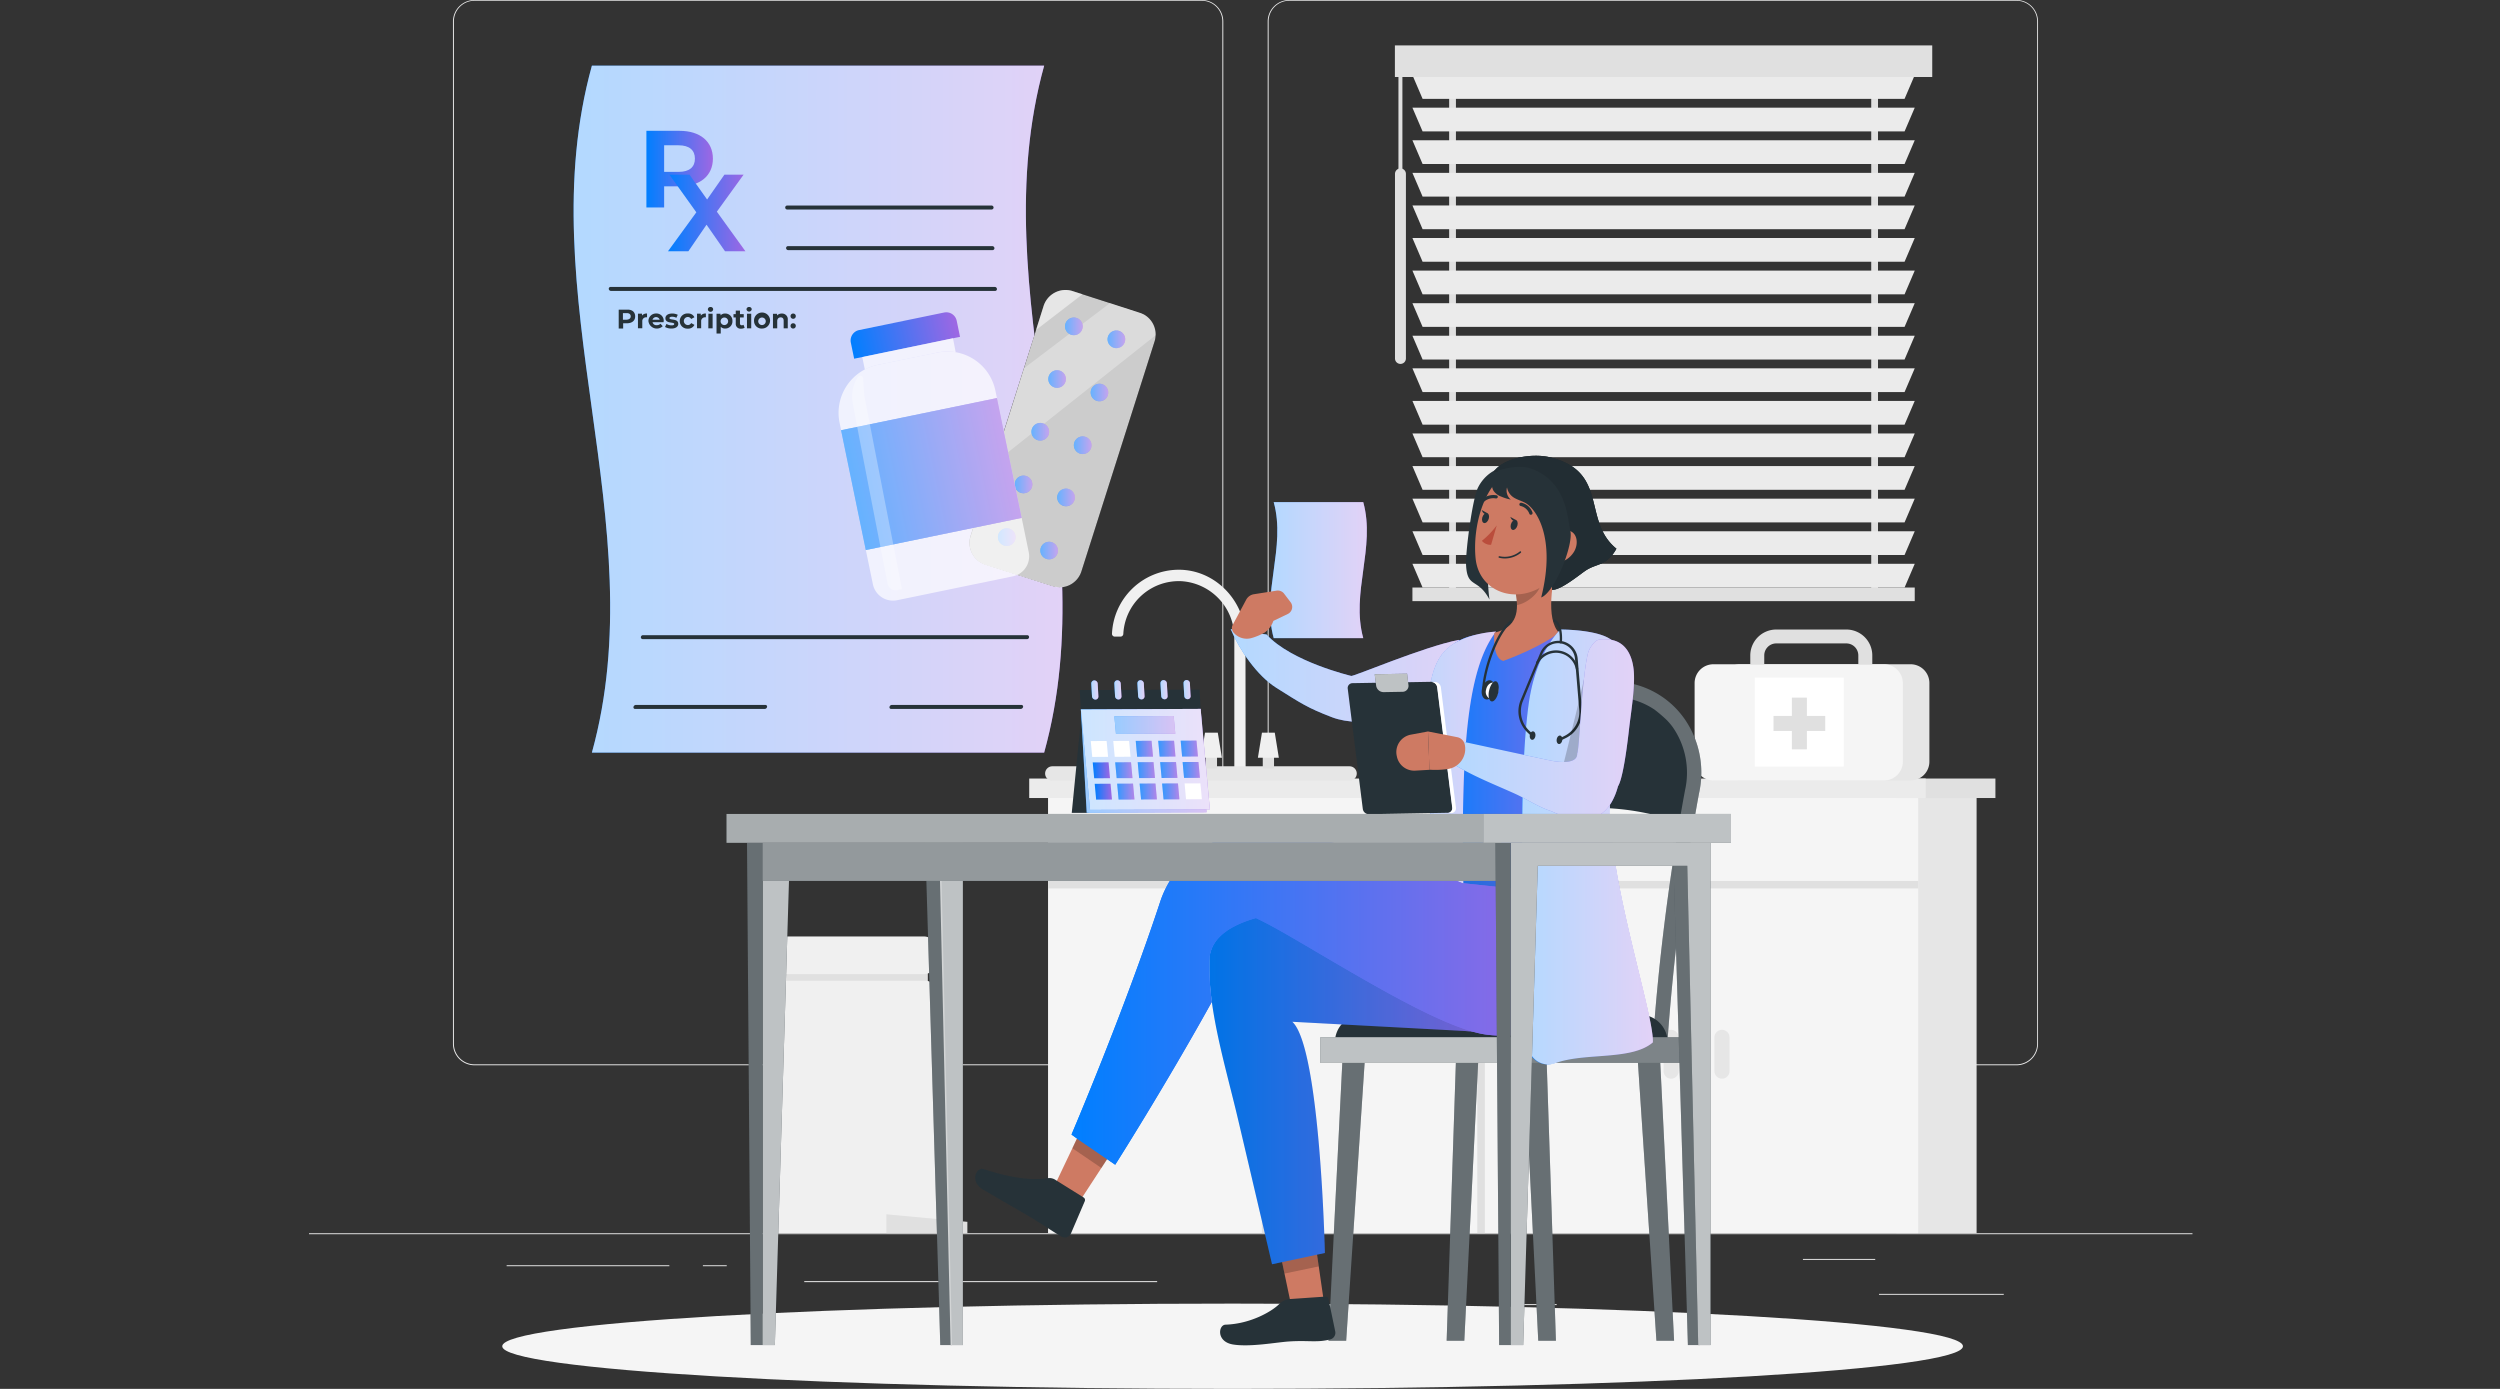 <svg width="1440" height="800" fill="none" xmlns="http://www.w3.org/2000/svg"><rect width="100%" height="100%" fill="#333333" stroke="none"/><g clip-path="url(#a)"><path d="M1154.16 745.277h-71.86v.543h71.86v-.543ZM896.652 751.18h-18.855v.542h18.855v-.542ZM1080.13 725.145h-41.64v.542h41.64v-.542ZM385.539 728.789h-93.711v.542h93.711v-.542ZM418.602 728.789h-13.735v.542h13.735v-.542ZM666.518 737.949h-203.26v.543h203.26v-.543ZM692.227 613.599H273.295a12.387 12.387 0 0 1-12.389-12.389V12.28A12.392 12.392 0 0 1 273.295 0h418.932a12.389 12.389 0 0 1 12.389 12.39v588.82a12.39 12.39 0 0 1-12.389 12.389ZM273.295.434a11.867 11.867 0 0 0-11.846 11.847V601.21a11.866 11.866 0 0 0 11.846 11.847h418.932a11.866 11.866 0 0 0 11.846-11.847V12.28A11.867 11.867 0 0 0 692.227.434H273.295ZM1161.55 613.599H742.577a12.412 12.412 0 0 1-12.389-12.389V12.28A12.41 12.41 0 0 1 742.577 0h418.973c3.26.011 6.38 1.307 8.7 3.606a12.398 12.398 0 0 1 3.65 8.675V601.21c0 3.278-1.3 6.423-3.62 8.745a12.372 12.372 0 0 1-8.73 3.644ZM742.577.434A11.869 11.869 0 0 0 730.73 12.28V601.21a11.87 11.87 0 0 0 11.847 11.847h418.973a11.866 11.866 0 0 0 8.37-3.477 11.89 11.89 0 0 0 3.48-8.37V12.28c-.01-3.14-1.26-6.15-3.48-8.37a11.867 11.867 0 0 0-8.37-3.476H742.577ZM1262.86 710.371H178v.543h1084.86v-.543Z" fill="#EBEBEB"/><path d="M717.482 445.556h-6.509v-77.894a32.55 32.55 0 0 0-30.376-32.893 32.005 32.005 0 0 0-33.566 30.377 1.608 1.608 0 0 1-1.584 1.54h-3.341a1.607 1.607 0 0 1-1.606-1.627 38.597 38.597 0 0 1 37.84-36.886c21.524-.368 39.055 17.987 39.055 39.533l.087 77.85Z" fill="#F0F0F0"/><path d="M1138.52 454.059h-46.26v256.223h46.26V454.059Z" fill="#E6E6E6"/><path d="M1104.89 454.059H603.68v256.223h501.21V454.059Z" fill="#F5F5F5"/><path d="M1104.89 507.414H603.68v4.34h123.132v198.53h4.339v-198.53H850.92v198.53h4.34v-198.53h119.79v198.53h4.34v-198.53h125.5v-4.34Z" fill="#E0E0E0"/><path d="M714.332 621.324a4.34 4.34 0 0 1-4.34-4.34v-19.527a4.34 4.34 0 1 1 8.679 0v19.527a4.34 4.34 0 0 1-4.339 4.34ZM743.629 621.324a4.34 4.34 0 0 1-4.34-4.34v-19.527a4.34 4.34 0 1 1 8.679 0v19.527a4.34 4.34 0 0 1-4.339 4.34ZM962.574 621.324a4.344 4.344 0 0 1-3.069-1.271 4.344 4.344 0 0 1-1.271-3.069v-19.527a4.34 4.34 0 0 1 8.679 0v19.527a4.34 4.34 0 0 1-4.339 4.34ZM991.863 621.324a4.344 4.344 0 0 1-3.069-1.271 4.344 4.344 0 0 1-1.271-3.069v-19.527a4.34 4.34 0 0 1 8.679 0v19.527a4.34 4.34 0 0 1-4.339 4.34Z" fill="#E6E6E6"/><path d="M1149.36 448.441h-57.49v11.218h57.49v-11.218Z" fill="#E0E0E0"/><path d="M1109.22 448.441H592.828v11.218h516.392v-11.218Z" fill="#EBEBEB"/><path d="M777.328 449.718h-171.17a4.164 4.164 0 1 1 0-8.331h171.17a4.168 4.168 0 0 1 4.166 4.166 4.166 4.166 0 0 1-4.166 4.165Z" fill="#E6E6E6"/><path d="M733.839 434.379h-6.487v8.245h6.487v-8.245Z" fill="#E0E0E0"/><path d="M736.611 436.44h-12.064l2.343-14.428h7.377l2.344 14.428Z" fill="#F0F0F0"/><path d="M701.011 434.379h-6.488v8.245h6.488v-8.245Z" fill="#E0E0E0"/><path d="M703.812 436.44h-12.085l2.365-14.428h7.355l2.365 14.428Z" fill="#F0F0F0"/><path d="M838.616 37.773h-3.905v304.565h3.905V37.773ZM1081.73 37.773h-3.9v304.565h3.9V37.773Z" fill="#E0E0E0"/><path d="M1097.03 56.935H819.413l-5.858-13.67h289.335l-5.86 13.67ZM1097.03 75.704H819.413l-5.858-13.669h289.335l-5.86 13.67ZM1097.03 94.474H819.413l-5.858-13.67h289.335l-5.86 13.67ZM1097.03 113.24H819.413l-5.858-13.67h289.335l-5.86 13.67ZM1097.03 132.009H819.413l-5.858-13.669h289.335l-5.86 13.669ZM1097.03 150.775H819.413l-5.858-13.67h289.335l-5.86 13.67ZM1097.03 169.544H819.413l-5.858-13.669h289.335l-5.86 13.669ZM1097.03 188.288H819.413l-5.858-13.647h289.335l-5.86 13.647ZM1097.03 207.082H819.413l-5.858-13.691h289.335l-5.86 13.691ZM1097.03 225.826H819.413l-5.858-13.67h289.335l-5.86 13.67ZM1097.03 244.595H819.413l-5.858-13.669h289.335l-5.86 13.669ZM1097.03 263.361H819.413l-5.858-13.67h289.335l-5.86 13.67ZM1097.03 282.13H819.413l-5.858-13.669h289.335l-5.86 13.669ZM1097.03 300.9H819.413l-5.858-13.67h289.335l-5.86 13.67ZM1097.03 319.665H819.413l-5.858-13.669h289.335l-5.86 13.669ZM1097.03 338.435H819.413l-5.858-13.669h289.335l-5.86 13.669Z" fill="#EBEBEB"/><path d="M1102.89 338.434H813.555v7.811h289.335v-7.811ZM1112.97 26.145H803.461V44.37h309.509V26.145ZM806.662 209.617a3.146 3.146 0 0 1-3.146-3.146V100.154a3.146 3.146 0 1 1 6.292 0v106.317a3.146 3.146 0 0 1-3.146 3.146Z" fill="#E0E0E0"/><path d="M807.786 40.727h-2.278v63.139h2.278v-63.14ZM442.751 570.855h91.671v-14.103h-91.671v14.103Z" fill="#E0E0E0"/><path d="M539.843 710.258h-99.808V571.981a7.098 7.098 0 0 1 7.095-7.095h85.705a7.095 7.095 0 0 1 7.095 7.095v138.277h-.087ZM447.869 561.094h84.142a7.833 7.833 0 0 0 7.833-7.833v-6.032a7.833 7.833 0 0 0-7.833-7.833h-84.142a7.833 7.833 0 0 0-7.833 7.833v6.032a7.833 7.833 0 0 0 7.833 7.833Z" fill="#F0F0F0"/><path d="M510.555 710.282h46.649v-6.509l-46.649-4.339v10.848ZM1063.49 362.605h-40.38a14.964 14.964 0 0 0-10.56 4.385 15.006 15.006 0 0 0-4.39 10.565v4.99h8.05v-5.012c0-.908.18-1.807.52-2.647.35-.839.86-1.603 1.5-2.246a6.91 6.91 0 0 1 4.88-2.028h40.38c1.83.006 3.59.737 4.88 2.035a6.892 6.892 0 0 1 2.02 4.886v4.991h8.05v-4.991c0-3.961-1.58-7.758-4.38-10.557a14.983 14.983 0 0 0-10.57-4.371Z" fill="#E0E0E0"/><path d="M1111.33 393.458v45.239a10.86 10.86 0 0 1-3.17 7.671 10.872 10.872 0 0 1-7.68 3.178h-98.24a10.849 10.849 0 0 1-10.849-10.849v-45.239c0-2.877 1.143-5.636 3.177-7.671a10.852 10.852 0 0 1 7.672-3.177h98.16c1.43-.012 2.85.26 4.18.8 1.32.541 2.53 1.338 3.55 2.346a10.94 10.94 0 0 1 2.37 3.531c.55 1.322.83 2.739.83 4.171Z" fill="#E6E6E6"/><path d="M1096.04 393.458v45.239a10.87 10.87 0 0 1-3.18 7.671 10.867 10.867 0 0 1-7.67 3.178h-98.248a10.848 10.848 0 0 1-10.848-10.849v-45.239c0-2.877 1.143-5.636 3.177-7.671a10.851 10.851 0 0 1 7.671-3.177h98.158c1.43-.012 2.85.26 4.18.8 1.33.541 2.53 1.338 3.55 2.346a10.94 10.94 0 0 1 2.37 3.531c.55 1.322.84 2.739.84 4.171Z" fill="#F5F5F5"/><path d="M1062.01 390.312h-51.23v51.228h51.23v-51.228Z" fill="#fff"/><path d="M1040.77 401.832h-8.65v29.79h8.65v-29.79Z" fill="#E0E0E0"/><path d="M1021.54 412.378v8.657h29.79v-8.657h-29.79Z" fill="#E0E0E0"/><path d="M709.978 800.002c232.34 0 420.692-10.997 420.692-24.562 0-13.565-188.352-24.561-420.692-24.561s-420.689 10.996-420.689 24.561 188.349 24.562 420.689 24.562Z" fill="#F5F5F5"/><path d="M930.401 395.134c1.432-.174 42.917 3.927 45.564 48.385l-7.095 30.81a143.763 143.763 0 0 0-103.691 1.389l-.499.217 2.885-35.193s10.632-39.489 62.836-45.608Z" fill="#263238"/><path d="m843.289 609.851 8.332.716a1432.826 1432.826 0 0 1 17.9-157.848 64.923 64.923 0 0 1 27.556-41.789 42.858 42.858 0 0 1 9.763-5.272 53.825 53.825 0 0 1 20.157-4.34c2.817.001 5.629.196 8.419.586a43.6 43.6 0 0 1 17.596 6.835 84.833 84.833 0 0 1 7.117 6.097 38.394 38.394 0 0 1 3.32 3.927 45.967 45.967 0 0 1 7.116 36.473 1307.892 1307.892 0 0 0-18.464 144.417l8.332.564c3.407-48.063 9.484-95.9 18.204-143.289a54.253 54.253 0 0 0-8.527-43.112 50.425 50.425 0 0 0-37.32-21.09c-32.546-2.17-66.415 24.279-71.427 58.214a1446.798 1446.798 0 0 0-18.074 158.911Z" fill="#263238"/><path opacity=".3" d="m843.289 609.851 8.332.716a1432.826 1432.826 0 0 1 17.9-157.848 64.923 64.923 0 0 1 27.556-41.789 42.858 42.858 0 0 1 9.763-5.272 53.825 53.825 0 0 1 20.157-4.34c2.817.001 5.629.196 8.419.586a43.6 43.6 0 0 1 17.596 6.835 84.833 84.833 0 0 1 7.117 6.097 38.394 38.394 0 0 1 3.32 3.927 45.967 45.967 0 0 1 7.116 36.473 1307.892 1307.892 0 0 0-18.464 144.417l8.332.564c3.407-48.063 9.484-95.9 18.204-143.289a54.253 54.253 0 0 0-8.527-43.112 50.425 50.425 0 0 0-37.32-21.09c-32.546-2.17-66.415 24.279-71.427 58.214a1446.798 1446.798 0 0 0-18.074 158.911Z" fill="#fff"/><path d="M960.586 604.816H768.912v-4.448a15.903 15.903 0 0 1 15.904-15.904H944.66a15.904 15.904 0 0 1 15.904 15.904v4.448h.022ZM954.099 772.256h10.176l-8.331-167.416h-12.975l11.13 167.416Z" fill="#263238"/><path opacity=".3" d="M954.099 772.256h10.176l-8.331-167.416h-12.975l11.13 167.416Z" fill="#fff"/><path d="M886.035 772.256h10.176l-5.555-167.416h-12.953l8.332 167.416Z" fill="#263238"/><path opacity=".3" d="M886.035 772.256h10.176l-5.555-167.416h-12.953l8.332 167.416Z" fill="#fff"/><path d="M833.266 772.256h10.176l8.331-167.416H838.82l-5.554 167.416Z" fill="#263238"/><path opacity=".3" d="M833.266 772.256h10.176l8.331-167.416H838.82l-5.554 167.416Z" fill="#fff"/><path d="M765.203 772.256h10.198L786.51 604.84h-12.975l-8.332 167.416Z" fill="#263238"/><path opacity=".3" d="M765.203 772.256h10.198L786.51 604.84h-12.975l-8.332 167.416Z" fill="#fff"/><path d="M760.556 612.238h113.889v-14.819H760.556v14.819Z" fill="#263238"/><path opacity=".7" d="M760.556 612.238h113.889v-14.819H760.556v14.819Z" fill="#fff"/><path d="M874.446 612.238h94.492v-14.819h-94.492v14.819Z" fill="#263238"/><path opacity=".4" d="M874.446 612.238h94.492v-14.819h-94.492v14.819Z" fill="#fff"/><path d="M840.201 368.573c-20.699 4.079-61.707 21.697-61.968 20.742 0 0-34.52-8.18-48.71-23.867 0 0-13.561-1.67-20.656-3.081 5.142 12.129 15.188 26.84 26.341 33.848 14.168 8.896 18.03 11.586 32.047 16.924 17.531 6.683 44.371-.412 61.75-7.529 6.401-2.625 13.018-5.967 16.729-11.782 3.71-5.815.217-21.372-5.533-25.255Z" fill="url(#b)"/><path opacity=".7" d="M840.201 368.573c-20.699 4.079-61.707 21.697-61.968 20.742 0 0-34.52-8.18-48.71-23.867 0 0-13.561-1.67-20.656-3.081 5.142 12.129 15.188 26.84 26.341 33.848 14.168 8.896 18.03 11.586 32.047 16.924 17.531 6.683 44.371-.412 61.75-7.529 6.401-2.625 13.018-5.967 16.729-11.782 3.71-5.815.217-21.372-5.533-25.255Z" fill="#fff"/><path d="M785.23 367.558h-51.575c-7.203-26.037 7.225-52.226 0-78.328h51.575c7.225 26.102-7.225 52.226 0 78.328Z" fill="url(#c)"/><path d="M785.23 367.558h-51.575c-7.203-26.037 7.225-52.226 0-78.328h51.575c7.225 26.102-7.225 52.226 0 78.328Z" fill="#fff" opacity=".7"/><path d="m741.721 353.667-8.267 3.971a13.58 13.58 0 0 1-4.99 6.705 35.183 35.183 0 0 1-7.334 3.102 9.94 9.94 0 0 1-10.415-2.885 3.953 3.953 0 0 1-.824-4.34l7.919-14.797a6.096 6.096 0 0 1 4.448-3.147l13.019-2.061a4.51 4.51 0 0 1 4.339 1.714l3.819 5.012a4.5 4.5 0 0 1 .733 3.769 4.49 4.49 0 0 1-2.447 2.957Z" fill="#CE7A63"/><path d="m915.319 491.038 12.215 44.566-67.088 14.385-40.508-21.459 11.325-38.339 84.056.847Z" fill="url(#d)"/><path opacity=".1" d="m915.319 491.038 12.215 44.566-67.088 14.385-40.508-21.459 11.325-38.339 84.056.847Z" fill="#000"/><path d="M824.736 394.199a168.778 168.778 0 0 0-.152 34.369c.629 15.361 3.971 31.504 8.158 56.413 8.397 4.925 50.946 2.885 78.111-.63-1.649-21.697 1.063-46.692 15.817-95.706 3.428-11.37-4.209-22.283-16.403-23.433a182.089 182.089 0 0 0-10.263-.738 281.664 281.664 0 0 0-37.319 0 408.52 408.52 0 0 0-12.281 1.345c-14.472 1.844-22.999 12.997-25.668 28.38Z" fill="url(#e)"/><path d="M831.266 490.194a369.858 369.858 0 0 0 82.558-.174 1.96 1.96 0 0 0 1.24-.871 1.976 1.976 0 0 0 .257-1.494v-.26c-.673-1.584-1.367-3.168-1.996-4.752a1.736 1.736 0 0 0-1.779-1.085 364.875 364.875 0 0 1-79.369 0 1.762 1.762 0 0 0-1.975 1.519.26.26 0 0 1 0 .13 390.6 390.6 0 0 0-.477 4.926 1.838 1.838 0 0 0 .383 1.371 1.853 1.853 0 0 0 1.244.69h-.086Z" fill="url(#f)"/><path d="M861.708 363.805c-20.287 26.036-21.698 90.391-16.599 216.799.456 11.022-10.111 10.219-20.46 8.093-15.405-3.189-21.524-2.04-21.524-2.04s24.583-64.549 20.591-122.437c-3.993-57.889-1.215-78.349 8.18-88.959s29.812-11.456 29.812-11.456Z" fill="url(#g)"/><path opacity=".7" d="M861.708 363.805c-20.287 26.036-21.698 90.391-16.599 216.799.434 11.022-9.59 9.829-20.482 8.093a126.197 126.197 0 0 0-21.502-2.04s24.583-64.549 20.591-122.437c-3.993-57.889-1.215-78.349 8.18-88.959s29.812-11.456 29.812-11.456Z" fill="#fff"/><path d="M897.425 322.426c-3.233 11.955-7.225 34.021.586 42.049 0 0-10.306 8.267-32.155 16.23-6.51-1.671-5.143-16.23-5.143-16.23 13.648-3.211 14.038-13.018 12.389-22.457l24.323-19.592Z" fill="#CE7A63"/><path opacity=".2" d="M887.507 330.414 873.078 342a37.53 37.53 0 0 1 .651 6.51c5.186-.738 12.628-6.336 13.583-11.717a18.65 18.65 0 0 0 .195-6.379Z" fill="#000"/><path d="M875.024 278.49a91.456 91.456 0 0 0-17.076 66.871c-6.856-13.018-13.018-5.923-13.517-20.591-.217-7.377 3.623-37.297 6.899-43.915 3.277-6.617 9.981-11.955 17.358-11.651a10.373 10.373 0 0 1 7.139 2.907c1.801 1.931.824 4.275-.803 6.379Z" fill="#263238"/><path d="M907.686 298.32c-3.624 19.398-4.774 27.686-15.904 36.886-16.664 13.93-39.533 6.509-41.789-13.17-1.975-17.814 4.339-46.541 24.322-52.942a25.277 25.277 0 0 1 33.371 29.14v.086Z" fill="#CE7A63"/><path d="M874.011 302.77c-.455 1.584-1.692 2.69-2.69 2.473-.998-.216-1.497-1.692-1.042-3.276.456-1.584 1.693-2.712 2.712-2.495 1.02.217 1.498 1.692 1.02 3.298ZM857.521 298.8c-.455 1.584-1.67 2.69-2.69 2.473-1.02-.217-1.497-1.714-1.02-3.276.477-1.562 1.671-2.712 2.69-2.473 1.02.238 1.498 1.735 1.02 3.276Z" fill="#263238"/><path d="m856.94 295.697-3.471-1.931s1.085 3.493 3.471 1.931Z" fill="#263238"/><path d="M862.141 302.594a49.043 49.043 0 0 1-8.571 8.917 6.502 6.502 0 0 0 5.294 2.3l3.277-11.217Z" fill="#BA4D3C"/><path d="M866.201 321.67a14.044 14.044 0 0 1-2.69-.391.443.443 0 0 1-.168-.065.455.455 0 0 1-.19-.297.438.438 0 0 1 .011-.18.518.518 0 0 1 .607-.347 13.81 13.81 0 0 0 11.608-2.712.48.48 0 0 1 .673 0 .498.498 0 0 1 0 .672 14.516 14.516 0 0 1-9.851 3.32ZM860.383 271.699c6.075-8.353 22.587-10.631 32.264-8.331 34.281 8.179 18.551 36.668 38.404 52.681-5.772 10.349-11.326 8.158-18.052 12.823-3.927 2.734-14.342 11.261-19.05 10.848.238-9.698 4.491-20.851 2.516-30.376a54.93 54.93 0 0 0-12.128-25.689c-6.314-6.944-14.841-12.433-23.954-11.956Z" fill="#263238"/><path opacity=".2" d="M860.383 271.699c6.075-8.353 22.587-10.631 32.264-8.331 34.281 8.179 18.551 36.668 38.404 52.681-5.772 10.349-11.326 8.158-18.052 12.823-3.927 2.734-14.342 11.261-19.05 10.848.238-9.698 4.491-20.851 2.516-30.376a54.93 54.93 0 0 0-12.128-25.689c-6.314-6.944-14.841-12.433-23.954-11.956Z" fill="#000"/><path d="M860.383 271.699c6.075-8.353 22.587-10.631 32.264-8.331 34.281 8.179 18.551 36.668 38.404 52.681-5.772 10.349-11.326 8.158-18.052 12.823-3.927 2.734-14.342 11.261-19.05 10.848.238-9.698 4.491-20.851 2.516-30.376a54.93 54.93 0 0 0-12.128-25.689c-6.314-6.944-14.841-12.433-23.954-11.956Z" fill="#263238"/><path opacity=".1" d="M860.383 271.699c6.075-8.353 22.587-10.631 32.264-8.331 34.281 8.179 18.551 36.668 38.404 52.681-5.772 10.349-11.326 8.158-18.052 12.823-3.927 2.734-14.342 11.261-19.05 10.848.238-9.698 4.491-20.851 2.516-30.376a54.93 54.93 0 0 0-12.128-25.689c-6.314-6.944-14.841-12.433-23.954-11.956Z" fill="#000"/><path d="M906.534 317.955a13.478 13.478 0 0 1-9.07 6.162c-4.621.651-5.967-4.73-3.819-9.677 1.997-4.339 6.618-10.154 10.849-8.505 4.231 1.649 4.708 7.789 2.04 12.02Z" fill="#CE7A63"/><path d="M881.413 296.434a.755.755 0 0 1-.499-.499 7.106 7.106 0 0 0-1.942-2.875 7.11 7.11 0 0 0-3.07-1.616.865.865 0 0 1-.738-.977.198.198 0 0 1 0-.108 1.018 1.018 0 0 1 1.172-.781 8.786 8.786 0 0 1 6.379 5.62.979.979 0 0 1-.586 1.236.973.973 0 0 1-.716 0ZM853.869 289.407a.904.904 0 0 1-.631-.284.894.894 0 0 1-.124-1.043.9.9 0 0 1 .278-.301 10.158 10.158 0 0 1 8.679-2.473.934.934 0 0 1 .65 1.107 1.061 1.061 0 0 1-1.236.672 8.098 8.098 0 0 0-6.813 2.018 1.035 1.035 0 0 1-.803.304ZM873.425 299.669l-3.472-1.931s1.085 3.407 3.472 1.931Z" fill="#263238"/><path d="M863.34 270.871a18.28 18.28 0 0 0-3.471 5.468 7.35 7.35 0 0 0 .347 6.27 9.181 9.181 0 0 0 4.469 3.429 26.08 26.08 0 0 0 5.533 1.714 6.73 6.73 0 0 1-2.169-7.009 8.674 8.674 0 0 0 4.079 5.967c1.952 1.15 4.144 1.779 6.162 2.799 6.357 3.19 18.204 19.897 9.438 54.634 7.746-2.864 18.616-30.138 16.815-38.209-1.8-8.071-2.169-28.814-22.803-36.061-5.577-1.931-12.737-.607-18.4.998Z" fill="#263238"/><path d="m763.119 753.726-18.638 1.8-11.043-52.507 21.979-2.539 7.702 53.246Z" fill="#CE7A63"/><path d="M736.78 751.185a9.92 9.92 0 0 1 6.509-2.951l19.983-1.388a1.756 1.756 0 0 1 1.953 1.454l3.862 18.551a3.945 3.945 0 0 1-2.994 4.686h-.087c-7.551 1.953-12.302.369-23.867 1.172-7.117.499-22.24 3.32-31.938 1.714-9.699-1.606-8.462-11.217-4.34-11.413 14.885-.477 27.078-7.941 30.919-11.825Z" fill="#263238"/><path d="m733.438 703.039 6.422 30.528 19.766-4.123-4.187-28.944-22.001 2.539Z" fill="#000" opacity=".2"/><path d="M850.251 594.163h-2.279a31.945 31.945 0 0 1-3.797-.282l-99.807-5.338c16.121 14.776 18.768 133.178 18.768 133.178l-4.773 1.02-21.698 4.622-3.97.846s-9.048-38.773-19.528-83.253c-5.294-22.521-12.15-45.803-15.188-68.151a154.006 154.006 0 0 1-1.432-17.922v-5.489a4.824 4.824 0 0 1 0-.564c0-.781 0-1.519.174-2.17a19.53 19.53 0 0 1 4.339-9.807l.738-.846c.243-.284.504-.552.781-.803a22.448 22.448 0 0 1 1.649-1.541c.608-.499 1.215-.998 1.866-1.475l1.671-1.15a33.435 33.435 0 0 1 2.169-1.258c.365-.217.742-.413 1.129-.586a40.968 40.968 0 0 1 3.536-1.693l1.063-.455 1.454-.543c.434-.195.868-.347 1.302-.499 1.324-.477 2.691-.933 4.101-1.302l.716-.217h.195c37.862-10.718 102.259-2.451 102.259-2.451s17.011-12.585 35.085-14.972l2.56.283 8.05.889c.115-.01.232-.01.347 0 26.623 46.367 10.111 81.582-21.48 81.929Z" fill="url(#h)"/><path d="M850.251 594.163h-2.279a31.945 31.945 0 0 1-3.797-.282l-99.807-5.338c16.121 14.776 18.768 133.178 18.768 133.178l-4.773 1.02-21.698 4.622-3.97.846s-9.048-38.773-19.528-83.253c-5.294-22.521-12.15-45.803-15.188-68.151a154.006 154.006 0 0 1-1.432-17.922v-5.489a4.824 4.824 0 0 1 0-.564c0-.781 0-1.519.174-2.17a19.53 19.53 0 0 1 4.339-9.807l.738-.846c.243-.284.504-.552.781-.803a22.448 22.448 0 0 1 1.649-1.541c.608-.499 1.215-.998 1.866-1.475l1.671-1.15a33.435 33.435 0 0 1 2.169-1.258c.365-.217.742-.413 1.129-.586a40.968 40.968 0 0 1 3.536-1.693l1.063-.455 1.454-.543c.434-.195.868-.347 1.302-.499 1.324-.477 2.691-.933 4.101-1.302l.716-.217h.195c37.862-10.718 102.259-2.451 102.259-2.451s17.011-12.585 35.085-14.972l2.56.283 8.05.889c.115-.01.232-.01.347 0 26.623 46.367 10.111 81.582-21.48 81.929Z" fill="#000" opacity=".1"/><path d="m639.726 664.573-5.338 8.18-11.89 18.226-19.896 2.083 15.079-31.678 10.241-21.568 11.804 24.757Z" fill="#CE7A63"/><path d="m607.614 679.412 16.468 10.284a1.74 1.74 0 0 1 .759 2.17l-8.071 18.833a3.848 3.848 0 0 1-2.231 1.917 3.836 3.836 0 0 1-2.933-.225h-.109c-7.68-4.665-11.13-7.29-20.872-13.018l-24.236-14.06c-8.289-4.86-3.819-13.235.108-11.955 17.358 5.771 29.14 6.509 36.886 5.294a6.225 6.225 0 0 1 4.231.76Z" fill="#263238"/><path d="m639.732 664.569-5.316 8.18h-.022l-16.706-11.369 10.241-21.568 11.803 24.757Z" fill="#000" opacity=".2"/><path d="M856.682 595.987a46.456 46.456 0 0 1-6.509-1.258 37.047 37.047 0 0 1-2.278-.629c-18.313-5.273-44.675-19.702-69.215-33.913-22.608-13.019-43.589-26.037-55.219-31.331h-.195l-.717.217c-1.41.39-2.777.846-4.1 1.323-.444.131-.879.29-1.302.478l-1.454.542-1.063.456c-1.237.52-2.408 1.106-3.537 1.692-.39.174-.759.391-1.128.586-.738.412-1.432.824-2.17 1.258l-1.67 1.172a42.02 42.02 0 0 0-1.866 1.454c-.576.485-1.126.999-1.649 1.54a13.56 13.56 0 0 0-.781.803l-.738.846a19.523 19.523 0 0 0-4.34 9.807c0 .738-.151 1.498-.173 2.17v5.49c.106 6.031.563 12.051 1.367 18.03v.456c-27.252 49.144-55.589 93.71-55.589 93.71l-4.816-3.319-17.358-11.891-2.994-2.169s30.246-70.864 51.053-134.003a57.608 57.608 0 0 1 55.198-39.662c51.358.455 118.793 28.835 118.793 28.835l18.507 1.975 2.561.282 8.049.889c.116-.01.232-.01.348 0 4.339.478 9.199.825 13.908 1.172a25.166 25.166 0 0 1 22.478 18.508c13.799 50.294-19.029 68.455-51.401 64.484Z" fill="url(#i)"/><path d="M856.682 595.987a46.456 46.456 0 0 1-6.509-1.258 37.047 37.047 0 0 1-2.278-.629c-18.313-5.273-44.675-19.702-69.215-33.913-22.608-13.019-43.589-26.037-55.219-31.331h-.195l-.717.217c-1.41.39-2.777.846-4.1 1.323-.444.131-.879.29-1.302.478l-1.454.542-1.063.456c-1.237.52-2.408 1.106-3.537 1.692-.39.174-.759.391-1.128.586-.738.412-1.432.824-2.17 1.258l-1.67 1.172a42.02 42.02 0 0 0-1.866 1.454c-.576.485-1.126.999-1.649 1.54a13.56 13.56 0 0 0-.781.803l-.738.846a19.523 19.523 0 0 0-4.34 9.807c0 .738-.151 1.498-.173 2.17v5.49c.106 6.031.563 12.051 1.367 18.03v.456c-27.252 49.144-55.589 93.71-55.589 93.71l-4.816-3.319-17.358-11.891-2.994-2.169s30.246-70.864 51.053-134.003a57.608 57.608 0 0 1 55.198-39.662c51.358.455 118.793 28.835 118.793 28.835l18.507 1.975 2.561.282 8.049.889c.116-.01.232-.01.348 0 4.339.478 9.199.825 13.908 1.172a25.166 25.166 0 0 1 22.478 18.508c13.799 50.294-19.029 68.455-51.401 64.484Z" fill="url(#j)"/><path d="M898.857 362.61s-14.125 12.541-18.335 42.808c-6.726 48.798-3.211 142.877-.694 196.621a11.652 11.652 0 0 0 15.752 10.328c16.772-6.249 44.176-1.345 56.413-11.955.89-16.186-27.273-98.896-24.539-141.705 2.734-42.809 8.071-80.107 2.538-88.178-5.533-8.071-31.135-7.919-31.135-7.919Z" fill="url(#k)"/><path opacity=".7" d="M898.854 362.61s-14.125 12.541-18.334 42.808c-6.726 48.798-2.842 142.877-.304 196.621a11.641 11.641 0 0 0 5.234 9.172 11.637 11.637 0 0 0 10.497 1.156c16.772-6.249 43.807-1.345 56.109-11.955.89-16.186-27.273-98.896-24.54-141.705 2.734-42.809 8.072-80.107 2.539-88.178-5.533-8.071-31.201-7.919-31.201-7.919Z" fill="#fff"/><path d="M898.225 426.833a.72.72 0 0 1-.635-.482.723.723 0 0 1-.037-.277.71.71 0 0 1 .39-.608l3.016-1.475a15.388 15.388 0 0 0 8.679-15.188l-2.452-29.357a9.766 9.766 0 0 0-14.54-7.688 9.766 9.766 0 0 0-4.228 4.802l-11.195 27.209a15.426 15.426 0 0 0 3.623 17.119l2.452 2.322a.738.738 0 0 1 0 1.019.706.706 0 0 1-.786.158.702.702 0 0 1-.234-.158l-2.452-2.321a16.84 16.84 0 0 1-3.905-18.725l11.282-27.143a11.223 11.223 0 0 1 12.087-6.802 11.217 11.217 0 0 1 9.459 10.143l2.43 29.313a16.814 16.814 0 0 1-9.569 16.577l-3.016 1.454a.54.54 0 0 1-.369.108Z" fill="#263238"/><path d="M908.336 385.867a.737.737 0 0 1-.694-.651 11.608 11.608 0 0 0-21.437-3.341.743.743 0 0 1-.663.6.734.734 0 0 1-.755-.481.73.73 0 0 1-.042-.314.724.724 0 0 1 .093-.304 13.019 13.019 0 0 1 24.193 3.754.718.718 0 0 1-.63.781l-.065-.044ZM898.983 370.594a.702.702 0 0 1-.651-.76c.304-3.536 0-10.002-3.32-11.76a.714.714 0 0 1-.367-.709.72.72 0 0 1 1.061-.549c4.774 2.604 4.08 12.064 3.971 13.149a.693.693 0 0 1-.694.629ZM884.384 423.946c-.217 1.367-1.107 2.344-1.996 2.17-.89-.174-1.432-1.324-1.215-2.669.217-1.345 1.085-2.343 1.974-2.17.89.174 1.432 1.346 1.237 2.669ZM899.854 426.378c-.195 1.324-1.084 2.3-1.974 2.17-.89-.13-1.432-1.345-1.215-2.691.217-1.345 1.085-2.3 1.974-2.169.89.13 1.432 1.323 1.215 2.69ZM860.739 398.237c-.738 3.016-2.951 5.077-4.86 4.6-1.91-.478-2.995-3.255-2.17-6.358.824-3.102 2.951-5.077 4.86-4.578 1.909.499 2.907 3.32 2.17 6.336Z" fill="#263238"/><path d="M854.568 397.196h-.152a.73.73 0 0 1-.494-.24.71.71 0 0 1-.178-.52c.759-12.15 7.984-32.264 15.904-38.838a.704.704 0 0 1 .788-.165.703.703 0 0 1 .231.165.706.706 0 0 1 .158.786.702.702 0 0 1-.158.234.526.526 0 0 1-.173.13c-7.638 6.509-14.667 25.841-15.383 37.797a.693.693 0 0 1-.543.651Z" fill="#263238"/><path d="M862.881 398.541c-.499 2.582-2.408 4.34-4.34 4.058a4.338 4.338 0 0 1-2.56-5.316c.478-2.604 2.409-4.34 4.34-4.058a4.338 4.338 0 0 1 2.56 5.316Z" fill="#fff"/><path d="M863.031 398.778c-.673 3.19-2.431 5.533-3.884 5.229-1.454-.303-2.17-3.167-1.389-6.379.781-3.211 2.43-5.532 3.884-5.207 1.454.326 1.996 3.146 1.389 6.357ZM833.748 468.164l-45.261.825a3.541 3.541 0 0 1-3.515-3.06l-8.679-69.257a2.776 2.776 0 0 1 .654-2.214 2.8 2.8 0 0 1 .947-.706 2.79 2.79 0 0 1 1.155-.248l45.325-.781a3.534 3.534 0 0 1 3.515 3.059l8.679 69.258c.05.396.014.799-.105 1.18a2.785 2.785 0 0 1-1.552 1.719 2.783 2.783 0 0 1-1.163.225Z" fill="#263238"/><path d="m807.833 398.475-10.849.196a4.341 4.341 0 0 1-4.339-3.819l-.825-6.466 18.66-.347.781 6.379a3.448 3.448 0 0 1-3.428 4.057Z" fill="#263238"/><path opacity=".7" d="m807.833 398.475-10.849.196a4.341 4.341 0 0 1-4.339-3.819l-.825-6.466 18.66-.347.781 6.379a3.448 3.448 0 0 1-3.428 4.057Z" fill="#fff"/><path d="M826.451 392.832h-2.17a3.58 3.58 0 0 1 3.515 3.059l8.679 69.28a2.776 2.776 0 0 1-2.755 3.168h2.169a2.762 2.762 0 0 0 2.096-.956 2.76 2.76 0 0 0 .638-2.212l-8.679-69.28a3.58 3.58 0 0 0-3.493-3.059Z" fill="#fff"/><path opacity=".2" d="M914.432 380.707c.673 1.475-13.994 59.928-13.994 59.928l11.174 4.925 2.82-64.853Z" fill="#000"/><path d="M938.496 418.459c-2.539 22.934-4.882 31.895-6.51 34.39-8.418 31.093-35.193 15.449-39.055 14.169-6.682-2.17-13.582-6.726-19.961-9.677-12.411-5.62-24.128-10.068-35.736-17.206l5.945-12.823s44.545 9.677 50.382 10.848c2.538.565 15.188 2.647 14.906-4.144 1.301-2.3 2.451-41.593 6.097-57.281a13.305 13.305 0 0 1 2.278-4.86l.369-.477c2.43-3.298 4.035-3.276 8.483-3.103 9.699.391 14.277 7.876 15.297 17.532.954 9.069-1.411 23.693-2.495 32.632Z" fill="url(#l)"/><path d="M938.496 418.459c-2.539 22.934-4.882 31.895-6.51 34.39-8.418 31.093-35.193 15.449-39.055 14.169-6.682-2.17-13.582-6.726-19.961-9.677-12.411-5.62-24.128-10.068-35.736-17.206l5.945-12.823s44.545 9.677 50.382 10.848c2.538.565 15.188 2.647 14.906-4.144 1.301-2.3 2.451-41.593 6.097-57.281a13.305 13.305 0 0 1 2.278-4.86l.369-.477c2.43-3.298 4.035-3.276 8.483-3.103 9.699.391 14.277 7.876 15.297 17.532.954 9.069-1.411 23.693-2.495 32.632Z" fill="#fff" opacity=".7"/><path d="M843.7 428.828a11.693 11.693 0 0 1-9.634 14.103 49.91 49.91 0 0 1-10.718.412l-.825-22.023 16.859 3.298a5.492 5.492 0 0 1 4.318 4.21Z" fill="#CE7A63"/><path d="m822.526 421.32.89 22.088-8.18.477a10.194 10.194 0 0 1-10.566-7.832l-.109-.521a10.2 10.2 0 0 1 8.071-12.367l9.894-1.845Z" fill="#CE7A63"/><path d="m623.2 408.602-5.88 59.624h9.612l-3.732-59.624Z" fill="#263238"/><path d="m694.96 467.879-69.019.282-3.363-59.537 68.997-.304 3.385 59.559Z" fill="url(#m)"/><path opacity=".6" d="m694.96 467.879-69.019.282-3.363-59.537 68.997-.304 3.385 59.559Z" fill="#fff"/><path d="m691.57 408.322-68.997.304-.651-11.153 69.019-.282.629 11.131Z" fill="#263238"/><path d="M632.25 393.741a1.952 1.952 0 0 0-1.931-1.823 1.704 1.704 0 0 0-1.275.539 1.724 1.724 0 0 0-.461 1.305c0 .651.369 6.705.412 7.356a1.977 1.977 0 0 0 1.931 1.844 1.727 1.727 0 0 0 1.268-.546 1.738 1.738 0 0 0 .468-1.298c-.022-.521-.369-6.857-.412-7.377Z" fill="url(#n)"/><path d="M645.531 393.696a1.95 1.95 0 0 0-1.931-1.844 1.738 1.738 0 0 0-1.643 1.161 1.74 1.74 0 0 0-.093.705c0 .65.369 6.704.413 7.355a1.974 1.974 0 0 0 1.952 1.822 1.726 1.726 0 0 0 1.268-.546 1.737 1.737 0 0 0 .468-1.298c-.043-.521-.39-6.834-.434-7.355Z" fill="url(#o)"/><path d="M658.834 393.631a1.974 1.974 0 0 0-1.953-1.822 1.707 1.707 0 0 0-1.274.539 1.709 1.709 0 0 0-.461 1.305c0 .651.39 6.705.412 7.355a1.975 1.975 0 0 0 1.953 1.845 1.77 1.77 0 0 0 1.268-.561 1.754 1.754 0 0 0 .467-1.305 862.95 862.95 0 0 1-.412-7.356Z" fill="url(#p)"/><path d="M672.113 393.59a1.976 1.976 0 0 0-1.953-1.844 1.766 1.766 0 0 0-1.26.553 1.745 1.745 0 0 0-.476 1.291c0 .651.391 6.727.434 7.377a1.952 1.952 0 0 0 1.931 1.823 1.704 1.704 0 0 0 1.275-.539 1.715 1.715 0 0 0 .461-1.305c-.022-.521-.391-6.835-.412-7.356Z" fill="url(#q)"/><path d="M685.391 393.522a1.951 1.951 0 0 0-1.931-1.823 1.727 1.727 0 0 0-1.275.54 1.702 1.702 0 0 0-.461 1.305c0 .651.369 6.704.412 7.355a1.91 1.91 0 0 0 1.931 1.823 1.718 1.718 0 0 0 1.736-1.845c-.087-.52-.391-6.834-.412-7.355Z" fill="url(#r)"/><g opacity=".7" fill="#fff"><path d="M632.258 393.741a1.952 1.952 0 0 0-1.931-1.823 1.709 1.709 0 0 0-1.643 1.143c-.08.225-.111.464-.093.701 0 .651.369 6.705.412 7.356a1.977 1.977 0 0 0 1.931 1.844 1.727 1.727 0 0 0 1.268-.546 1.732 1.732 0 0 0 .468-1.298c-.022-.521-.369-6.857-.412-7.377ZM645.531 393.696a1.95 1.95 0 0 0-1.931-1.844 1.738 1.738 0 0 0-1.643 1.161 1.74 1.74 0 0 0-.093.705c0 .65.369 6.704.413 7.355a1.974 1.974 0 0 0 1.952 1.822 1.726 1.726 0 0 0 1.268-.546 1.737 1.737 0 0 0 .468-1.298c-.043-.521-.39-6.834-.434-7.355ZM658.842 393.631a1.974 1.974 0 0 0-1.953-1.822 1.704 1.704 0 0 0-1.275.539 1.721 1.721 0 0 0-.461 1.305c0 .651.391 6.705.413 7.355a1.97 1.97 0 0 0 1.952 1.845 1.77 1.77 0 0 0 1.269-.561 1.76 1.76 0 0 0 .467-1.305 862.95 862.95 0 0 1-.412-7.356ZM672.12 393.586a1.97 1.97 0 0 0-1.952-1.844 1.766 1.766 0 0 0-1.261.553 1.758 1.758 0 0 0-.475 1.291c0 .651.39 6.727.434 7.378a1.955 1.955 0 0 0 1.931 1.822 1.704 1.704 0 0 0 1.275-.539 1.73 1.73 0 0 0 .461-1.305c-.022-.521-.391-6.835-.413-7.356ZM685.391 393.522a1.951 1.951 0 0 0-1.931-1.823 1.727 1.727 0 0 0-1.275.54 1.702 1.702 0 0 0-.461 1.305c0 .651.369 6.704.412 7.355a1.91 1.91 0 0 0 1.931 1.823 1.718 1.718 0 0 0 1.736-1.845c-.087-.52-.391-6.834-.412-7.355Z"/></g><path d="m696.891 466.209-69.019.282-5.294-57.867 68.997-.304 5.316 57.889Z" fill="url(#s)"/><path opacity=".8" d="m696.891 466.209-69.019.282-5.294-57.867 68.997-.304 5.316 57.889Z" fill="#fff"/><path d="m676.973 422.62-34.173.13-.933-10.176 34.173-.152.933 10.198Z" fill="url(#t)"/><path opacity=".6" d="m676.973 422.62-34.173.13-.933-10.176 34.173-.152.933 10.198Z" fill="#fff"/><path d="m638.262 435.943-9.135.044-.846-9.135 9.135-.043.846 9.134ZM651.193 435.878l-9.112.044-.847-9.113 9.135-.043.824 9.112Z" fill="#fff"/><path d="m639.365 448.244-9.113.043-.846-9.134 9.135-.044.824 9.135Z" fill="url(#u)"/><path d="m640.498 460.546-9.113.044-.846-9.135 9.135-.021.824 9.112Z" fill="url(#v)"/><path d="m652.318 448.201-9.112.022-.847-9.113 9.113-.044.846 9.135Z" fill="url(#w)"/><path opacity=".2" d="m652.318 448.201-9.112.022-.847-9.113 9.113-.044.846 9.135Z" fill="#fff"/><path d="m665.279 448.135-9.134.043-.825-9.135 9.113-.043.846 9.135Z" fill="url(#x)"/><path opacity=".2" d="m665.279 448.135-9.134.043-.825-9.135 9.113-.043.846 9.135Z" fill="#fff"/><path d="m678.209 448.092-9.113.021-.846-9.113 9.135-.043.824 9.135Z" fill="url(#y)"/><path opacity=".2" d="m678.209 448.092-9.113.021-.846-9.113 9.135-.043.824 9.135Z" fill="#fff"/><path d="m691.154 448.027-9.134.043-.825-9.134 9.113-.022.846 9.113Z" fill="url(#z)"/><path opacity=".2" d="m691.154 448.027-9.134.043-.825-9.134 9.113-.022.846 9.113Z" fill="#fff"/><path d="m653.451 460.502-9.134.043-.825-9.134 9.135-.044.824 9.135Z" fill="url(#A)"/><path opacity=".2" d="m653.451 460.502-9.134.043-.825-9.134 9.135-.044.824 9.135Z" fill="#fff"/><path d="m666.381 460.437-9.113.043-.846-9.134 9.134-.022.825 9.113Z" fill="url(#B)"/><path opacity=".2" d="m666.381 460.437-9.113.043-.846-9.134 9.134-.022.825 9.113Z" fill="#fff"/><path d="m679.334 460.396-9.113.044-.846-9.135 9.135-.043.824 9.134Z" fill="url(#C)"/><path opacity=".2" d="m679.334 460.396-9.113.044-.846-9.135 9.135-.043.824 9.134Z" fill="#fff"/><path d="m664.147 435.83-9.135.043-.824-9.134 9.112-.044.847 9.135Z" fill="url(#D)"/><path opacity=".2" d="m664.147 435.83-9.135.043-.824-9.134 9.112-.044.847 9.135Z" fill="#fff"/><path d="m677.084 435.765-9.113.044-.846-9.113 9.135-.044.824 9.113Z" fill="url(#E)"/><path opacity=".2" d="m677.084 435.765-9.113.044-.846-9.113 9.135-.044.824 9.113Z" fill="#fff"/><path d="m690.029 435.724-9.134.044-.825-9.135 9.113-.043.846 9.134Z" fill="url(#F)"/><path opacity=".2" d="m690.029 435.724-9.134.044-.825-9.135 9.113-.043.846 9.134Z" fill="#fff"/><path d="m692.287 460.328-9.134.043-.825-9.113 9.113-.043.846 9.113Z" fill="#fff"/><path d="M532.486 485.477v13.235h-77.763l-8.397 276.054h-7.138V485.477h93.298Z" fill="#263238"/><path opacity=".7" d="M532.486 485.477v13.235h-77.763l-8.397 276.054h-7.138V485.477h93.298Z" fill="#fff"/><path d="M439.191 774.766h-6.748l-2.17-289.289h8.918v289.289Z" fill="#263238"/><path d="M439.191 774.766h-6.748l-2.17-289.289h8.918v289.289Z" fill="#fff" opacity=".3"/><path d="M554.619 485.477v289.289h-7.073l-6.292-276.054h-8.332v-13.235h21.697Z" fill="#263238"/><path d="M548.349 774.766h-6.748l-8.679-289.289h8.917l6.51 289.289Z" fill="#263238"/><path d="M548.356 774.766h-6.747l-8.679-289.289h8.917l6.509 289.289Z" fill="#fff" opacity=".3"/><path opacity=".7" d="M554.619 485.477v289.289h-7.073l-6.292-276.054h-8.332v-13.235h21.697Z" fill="#fff"/><path d="M978.952 774.766h-6.726l-8.679-289.289h8.896l6.509 289.289Z" fill="#263238"/><path opacity=".3" d="M963.547 485.477h8.896l6.509 289.289h-6.726" fill="#fff"/><path d="M863.351 485.477H439.234v21.935h424.117v-21.935Z" fill="#263238"/><path opacity=".5" d="M863.351 485.477H439.234v21.935h424.117v-21.935Z" fill="#fff"/><path d="M870.25 485.477v289.289h7.117l8.397-276.076h86.116l6.292 276.076h7.074V485.477H870.25Z" fill="#263238"/><path opacity=".7" d="M870.25 485.477v289.289h7.117l8.397-276.076h86.116l6.292 276.076h7.074V485.477H870.25Z" fill="#fff"/><path d="M870.253 774.766h-6.747l-2.17-289.289h8.917v289.289Z" fill="#263238"/><path opacity=".3" d="M870.253 774.766h-6.747l-2.17-289.289h8.917v289.289Z" fill="#fff"/><path d="M864.673 468.832H418.469v16.642h446.204v-16.642Z" fill="#263238"/><path opacity=".6" d="M864.673 468.832H418.469v16.642h446.204v-16.642Z" fill="#fff"/><path d="M997.053 468.832H854.328v16.642h142.725v-16.642Z" fill="#263238"/><path opacity=".7" d="M997.053 468.832H854.328v16.642h142.725v-16.642Z" fill="#fff"/><path d="M601.425 433.515H340.927c36.473-131.919-36.473-263.773 0-395.671h260.498c-36.473 131.898 36.56 263.752 0 395.671Z" fill="url(#G)"/><path opacity=".7" d="M601.425 433.515H340.927c36.473-131.919-36.473-263.773 0-395.671h260.498c-36.473 131.898 36.56 263.752 0 395.671Z" fill="#fff"/><path d="M571.139 120.683H453.431a1.149 1.149 0 1 1 0-2.3h117.708a1.149 1.149 0 1 1 0 2.3ZM571.692 144.073H453.984a1.214 1.214 0 0 1-1.193-1.15 1.093 1.093 0 0 1 .294-.809 1.084 1.084 0 0 1 .791-.341h117.708a1.239 1.239 0 0 1 1.215 1.15 1.104 1.104 0 0 1-.673 1.062 1.115 1.115 0 0 1-.434.088ZM573.217 167.569H351.905a1.302 1.302 0 0 1-1.259-1.15 1.05 1.05 0 0 1 .264-.807 1.03 1.03 0 0 1 .778-.342H573a1.26 1.26 0 0 1 1.237 1.149 1.045 1.045 0 0 1-.602 1.056c-.131.06-.273.092-.418.094ZM591.619 368.142H370.241a1.089 1.089 0 0 1-1.041-.71 1.081 1.081 0 0 1-.065-.44 1.215 1.215 0 0 1 1.215-1.128h221.312a1.052 1.052 0 0 1 .79.326 1.067 1.067 0 0 1 .295.802 1.19 1.19 0 0 1-1.128 1.15ZM440.543 408.347h-74.725a.928.928 0 0 1-.75-.345.934.934 0 0 1-.183-.805 1.429 1.429 0 0 1 1.345-1.15h74.661a.928.928 0 0 1 .75.345.94.94 0 0 1 .183.805 1.435 1.435 0 0 1-1.281 1.15ZM587.947 408.347h-74.66a.935.935 0 0 1-.936-.726.934.934 0 0 1 .003-.424 1.408 1.408 0 0 1 1.345-1.15h74.66a.932.932 0 0 1 .933 1.15 1.432 1.432 0 0 1-1.345 1.15Z" fill="#263238"/><path d="M410.624 91.39c0 9.829-7.399 15.947-19.181 15.947h-8.895v12.172h-10.22V75.356h19.115c11.782 0 19.181 6.118 19.181 16.034Zm-10.35 0c0-4.86-3.168-7.703-9.395-7.703h-8.331v15.319h8.331c6.271 0 9.395-2.821 9.395-7.616Z" fill="url(#H)"/><path d="m417.621 144.748-10.653-15.319-10.48 15.319H384.75l16.338-22.457-15.514-21.697h11.565l10.154 14.32 9.981-14.32h11.044l-15.405 21.328 16.468 22.826h-11.76Z" fill="url(#I)"/><path d="M365.857 182.26c0 2.43-1.823 3.949-4.752 3.949h-2.17v3.016h-2.56v-10.849h4.73c2.929-.195 4.752 1.324 4.752 3.884Zm-2.561 0c0-1.193-.781-1.909-2.321-1.909h-2.17v3.797h2.17c1.454-.109 2.321-.803 2.321-1.888ZM372.69 180.588v2.17h-.564a2.17 2.17 0 0 0-2.17 2.343v3.971h-2.495v-8.397h2.322v1.106a3.413 3.413 0 0 1 2.907-1.193ZM382.215 185.604h-6.336a2.167 2.167 0 0 0 2.387 1.692 2.837 2.837 0 0 0 2.169-.824l1.302 1.41a4.88 4.88 0 0 1-8.245-2.972 4.337 4.337 0 0 1 1.317-3.116 4.369 4.369 0 0 1 1.452-.932 4.354 4.354 0 0 1 1.701-.292 4.174 4.174 0 0 1 4.059 2.65c.209.538.305 1.113.28 1.69-.021.217-.065.499-.086.694Zm-6.38-1.432h4.145a2.17 2.17 0 0 0-4.145 0ZM383.062 188.337l.825-1.757a5.557 5.557 0 0 0 2.907.824c1.129 0 1.563-.304 1.563-.781 0-1.367-5.078 0-5.078-3.32 0-1.583 1.432-2.712 3.884-2.712a6.833 6.833 0 0 1 3.233.738l-.824 1.736a4.701 4.701 0 0 0-2.409-.629c-1.085 0-1.562.347-1.562.781 0 1.432 5.077 0 5.077 3.363 0 1.54-1.453 2.669-3.97 2.669a7.207 7.207 0 0 1-3.646-.912ZM391.547 184.911a4.355 4.355 0 0 1 1.384-3.19 4.353 4.353 0 0 1 3.281-1.15 3.844 3.844 0 0 1 3.775 2.17l-1.887.998a2.172 2.172 0 0 0-1.888-1.15 2.32 2.32 0 0 0 0 4.643 2.039 2.039 0 0 0 1.888-1.15l1.887 1.042a3.904 3.904 0 0 1-3.775 2.17 4.336 4.336 0 0 1-4.319-2.63 4.343 4.343 0 0 1-.346-1.753ZM406.583 180.591v2.17h-.542a2.17 2.17 0 0 0-2.17 2.343v3.971h-2.387v-8.397h2.17v1.106a3.386 3.386 0 0 1 2.929-1.193ZM407.734 178.182a1.399 1.399 0 0 1 .468-1.002 1.386 1.386 0 0 1 1.051-.343 1.371 1.371 0 0 1 1.043.32 1.37 1.37 0 0 1 .476.982 1.52 1.52 0 0 1-3.038 0v.043Zm.304 2.539h2.43v8.396h-2.473l.043-8.396ZM421.875 184.909a4.094 4.094 0 0 1-1.143 3.087 4.085 4.085 0 0 1-3.045 1.252 3.333 3.333 0 0 1-2.538-1.019v3.905h-2.43v-11.413h2.321v.955a3.326 3.326 0 0 1 2.647-1.085 4.105 4.105 0 0 1 3.933 2.661c.198.529.285 1.093.255 1.657Zm-2.473 0a2.17 2.17 0 0 0-4.303-.219 2.171 2.171 0 0 0 3 2.362 2.16 2.16 0 0 0 1.183-1.266c.1-.281.14-.58.12-.877ZM428.915 188.769a3.48 3.48 0 0 1-1.997.542 2.76 2.76 0 0 1-2.973-1.786 2.752 2.752 0 0 1-.151-1.23v-3.45h-1.302v-1.888h1.302v-2.039h2.43v2.039h2.17v1.888h-2.17v3.407a.98.98 0 0 0 .614 1.043.975.975 0 0 0 .428.063c.349.006.692-.1.976-.304l.673 1.715ZM429.977 178.184a1.39 1.39 0 0 1 1.518-1.346 1.372 1.372 0 0 1 1.363.768c.081.167.127.349.134.534a1.515 1.515 0 0 1-1.507 1.338 1.516 1.516 0 0 1-1.508-1.338v.044Zm.282 2.538h2.451v8.397h-2.451v-8.397ZM434.329 184.911a4.617 4.617 0 0 1 2.649-4.465 4.626 4.626 0 0 1 5.127.814 4.63 4.63 0 0 1 1.347 2.359 4.627 4.627 0 0 1-1.907 4.829 4.628 4.628 0 0 1-2.595.803 4.345 4.345 0 0 1-4.266-2.611 4.354 4.354 0 0 1-.355-1.729Zm6.748 0a2.178 2.178 0 0 0-.437-1.161 2.175 2.175 0 0 0-3.313-.168 2.17 2.17 0 1 0 3.75 1.329ZM453.754 184.298v4.817h-2.365v-4.34c0-1.345-.63-1.974-1.715-1.974-1.084 0-1.996.716-1.996 2.169v4.166h-2.451v-8.397h2.343v.977a3.654 3.654 0 0 1 1.271-.849 3.656 3.656 0 0 1 1.506-.258 3.27 3.27 0 0 1 3.278 2.276c.145.456.189.938.129 1.413ZM455.361 182.108a1.438 1.438 0 0 1 .418-1.079 1.43 1.43 0 0 1 1.079-.418 1.452 1.452 0 0 1 1.519 1.497c.006.201-.029.401-.104.588a1.458 1.458 0 0 1-.328.499 1.458 1.458 0 0 1-.499.328c-.187.075-.387.11-.588.104a1.482 1.482 0 0 1-1.396-.936 1.487 1.487 0 0 1-.101-.583Zm0 5.598a1.438 1.438 0 0 1 .418-1.079 1.43 1.43 0 0 1 1.079-.418 1.452 1.452 0 0 1 1.519 1.497 1.492 1.492 0 0 1-.929 1.429 1.51 1.51 0 0 1-.59.111 1.46 1.46 0 0 1-1.081-.447 1.466 1.466 0 0 1-.416-1.093Z" fill="#263238"/><path d="m656.414 180.003-38.579-12.282c-6.976-2.221-14.432 1.634-16.654 8.611l-42.12 132.297c-2.221 6.977 1.634 14.433 8.611 16.654l38.579 12.283c6.977 2.221 14.433-1.634 16.654-8.611l42.12-132.297c2.221-6.977-1.634-14.433-8.611-16.655Z" fill="#000"/><path opacity=".8" d="M665.626 193.101a12.574 12.574 0 0 1-.607 3.624l-42.115 132.353a13.23 13.23 0 0 1-7.171 8.067 13.239 13.239 0 0 1-9.471.547l-38.599-12.281a13.26 13.26 0 0 1-8.679-16.338l24.301-76.309 17.813-56.435a13.267 13.267 0 0 1 6.521-7.791 13.258 13.258 0 0 1 10.121-.888l38.686 12.433c.845.269 1.659.626 2.431 1.063a13.19 13.19 0 0 1 6.769 11.955Z" fill="#fff"/><g opacity=".6"><path opacity=".5" d="m572.281 267.113 17.51-54.959 49.578-37.58 19.528 6.509a13.189 13.189 0 0 1 6.769 11.977l-93.385 74.053Z" fill="#fff"/></g><path opacity=".5" d="m596.766 190.063 4.339-13.734a13.248 13.248 0 0 1 6.521-7.791 13.26 13.26 0 0 1 10.121-.888l5.793 1.844-26.774 20.569Z" fill="#fff"/><path d="M623.384 189.524a5.078 5.078 0 1 1-3.298-6.379 5.05 5.05 0 0 1 2.978 2.503 5.052 5.052 0 0 1 .32 3.876Z" fill="url(#J)"/><path d="M613.706 219.859a5.062 5.062 0 0 1-1.667 2.415 5.061 5.061 0 0 1-5.598.465 5.052 5.052 0 0 1-2.573-4.992 5.057 5.057 0 0 1 8.288-3.29 5.059 5.059 0 0 1 1.55 5.402Z" fill="url(#K)"/><path d="M604.046 250.212a5.073 5.073 0 0 1-7.289 2.928 5.076 5.076 0 0 1-1.435-7.724 5.077 5.077 0 0 1 5.426-1.562 5.05 5.05 0 0 1 2.969 2.494c.306.591.493 1.236.55 1.899a5.069 5.069 0 0 1-.221 1.965Z" fill="url(#L)"/><path d="M594.391 280.563a5.075 5.075 0 0 1-9.883-2.107 5.084 5.084 0 0 1 3.638-4.312 5.084 5.084 0 0 1 2.947.04 5.045 5.045 0 0 1 2.979 2.503 5.05 5.05 0 0 1 .319 3.876Z" fill="url(#M)"/><path d="M584.741 310.899a5.076 5.076 0 1 1-3.298-6.357 5.095 5.095 0 0 1 3.298 6.357Z" fill="url(#N)"/><path d="M647.77 197.291a5.073 5.073 0 0 1-6.275 2.998 5.076 5.076 0 1 1 6.275-2.998Z" fill="url(#O)"/><path d="M638.114 227.626a5.05 5.05 0 0 1-4.387 3.502 5.052 5.052 0 0 1-4.3-8.289 5.05 5.05 0 0 1 5.389-1.57 5.077 5.077 0 0 1 3.298 6.357Z" fill="url(#P)"/><path d="M628.468 257.977a5.076 5.076 0 1 1-3.298-6.357 5.095 5.095 0 0 1 3.298 6.357Z" fill="url(#Q)"/><path d="M618.786 288.33a5.077 5.077 0 1 1-9.465-3.676 5.077 5.077 0 0 1 9.465 3.676Z" fill="url(#R)"/><path d="M609.13 318.665a5.05 5.05 0 0 1-4.388 3.502 5.05 5.05 0 0 1-4.916-2.709 5.065 5.065 0 0 1-.538-2.884 5.061 5.061 0 0 1 3.611-4.298 5.061 5.061 0 0 1 2.933.032 5.077 5.077 0 0 1 3.298 6.357Z" fill="url(#S)"/><g opacity=".4" fill="#fff"><path d="M623.384 189.524a5.078 5.078 0 1 1-3.298-6.379 5.05 5.05 0 0 1 2.978 2.503 5.052 5.052 0 0 1 .32 3.876ZM613.706 219.855a5.062 5.062 0 0 1-1.667 2.415 5.061 5.061 0 0 1-5.598.465 5.052 5.052 0 0 1-2.573-4.992 5.057 5.057 0 0 1 8.288-3.29 5.059 5.059 0 0 1 1.55 5.402ZM604.046 250.212a5.073 5.073 0 0 1-7.289 2.928 5.076 5.076 0 0 1-1.435-7.724 5.077 5.077 0 0 1 5.426-1.562 5.05 5.05 0 0 1 2.969 2.494c.306.591.493 1.236.55 1.899a5.069 5.069 0 0 1-.221 1.965ZM594.391 280.567a5.069 5.069 0 0 1-4.409 3.518 5.078 5.078 0 1 1 1.111-9.897 5.06 5.06 0 0 1 2.979 2.503 5.05 5.05 0 0 1 .319 3.876ZM584.734 310.899a5.08 5.08 0 0 1-7.29 2.928 5.077 5.077 0 0 1 3.992-9.285 5.098 5.098 0 0 1 3.298 6.357Z"/></g><g opacity=".4" fill="#fff"><path d="M647.778 197.291a5.077 5.077 0 1 1-9.465-3.676 5.077 5.077 0 0 1 9.465 3.676ZM638.114 227.622a5.05 5.05 0 0 1-4.387 3.502 5.052 5.052 0 0 1-4.3-8.289 5.054 5.054 0 0 1 5.389-1.57 5.074 5.074 0 0 1 3.298 6.357ZM628.468 257.977a5.076 5.076 0 1 1-3.298-6.357 5.095 5.095 0 0 1 3.298 6.357ZM618.786 288.334a5.075 5.075 0 0 1-6.276 2.998 5.076 5.076 0 1 1 6.276-2.998ZM609.13 318.665a5.05 5.05 0 0 1-4.388 3.502 5.05 5.05 0 0 1-4.916-2.709 5.065 5.065 0 0 1-.538-2.884 5.061 5.061 0 0 1 3.611-4.298 5.061 5.061 0 0 1 2.933.032 5.077 5.077 0 0 1 3.298 6.357Z"/></g><path opacity=".7" d="m583.395 331.966-66.654 13.756a11.829 11.829 0 0 1-13.952-9.178l-19.18-92.995a28.201 28.201 0 0 1 14.45-30.701 27.986 27.986 0 0 1 7.486-2.691l34.433-7.095a28.216 28.216 0 0 1 29.091 11.798 28.217 28.217 0 0 1 4.28 10.16l19.202 92.995a11.779 11.779 0 0 1-4.914 12.158 11.783 11.783 0 0 1-4.242 1.793Z" fill="#fff"/><path d="m574.219 229.282-89.758 18.523 14.243 69.018 89.758-18.522-14.243-69.019Z" fill="url(#T)"/><path opacity=".4" d="m574.219 229.282-89.758 18.523 14.243 69.018 89.758-18.522-14.243-69.019Z" fill="#fff"/><path d="m494.942 190.098 48.874-10.086a6.134 6.134 0 0 1 4.616.884 6.137 6.137 0 0 1 2.639 3.888l1.908 9.244-60.987 12.585-1.925-9.328a6.134 6.134 0 0 1 .949-4.604 6.152 6.152 0 0 1 3.926-2.583Z" fill="url(#U)"/><path opacity=".7" d="M550.473 202.866a28.545 28.545 0 0 0-10.501.195l-34.347 7.095a27.986 27.986 0 0 0-7.486 2.691l-1.475-7.182 52.247-10.849 1.562 8.05Z" fill="#fff"/><path opacity=".3" d="M497.167 217.969a1.676 1.676 0 0 0-1.289-1.493 1.675 1.675 0 0 0-1.813.777 21.363 21.363 0 0 0-3.168 13.018c1.171 7.811 17.835 92.973 20.395 106.013a4.792 4.792 0 0 0 1.649 2.734 4.7 4.7 0 0 0 1.925.916 4.7 4.7 0 0 0 2.133-.026l2.538-.63L497.84 227.95s-.391-5.338-.673-9.981Z" fill="#fff"/></g><defs><linearGradient id="y" x1="668.25" y1="443.535" x2="678.209" y2="443.535" gradientUnits="userSpaceOnUse"><stop stop-color="#007FFF"/><stop offset="1" stop-color="#9E67E3"/></linearGradient><linearGradient id="b" x1="708.867" y1="389.091" x2="847.265" y2="389.091" gradientUnits="userSpaceOnUse"><stop stop-color="#007FFF"/><stop offset="1" stop-color="#9E67E3"/></linearGradient><linearGradient id="d" x1="819.938" y1="520.09" x2="927.534" y2="520.09" gradientUnits="userSpaceOnUse"><stop stop-color="#007FFF"/><stop offset="1" stop-color="#9E67E3"/></linearGradient><linearGradient id="e" x1="823.781" y1="425.882" x2="927.492" y2="425.882" gradientUnits="userSpaceOnUse"><stop stop-color="#007FFF"/><stop offset="1" stop-color="#9E67E3"/></linearGradient><linearGradient id="f" x1="829.711" y1="486.981" x2="915.37" y2="486.981" gradientUnits="userSpaceOnUse"><stop stop-color="#007FFF"/><stop offset="1" stop-color="#9E67E3"/></linearGradient><linearGradient id="g" x1="803.125" y1="476.899" x2="861.708" y2="476.899" gradientUnits="userSpaceOnUse"><stop stop-color="#007FFF"/><stop offset="1" stop-color="#9E67E3"/></linearGradient><linearGradient id="h" x1="696.539" y1="619.636" x2="885.036" y2="619.636" gradientUnits="userSpaceOnUse"><stop stop-color="#007FFF"/><stop offset="1" stop-color="#9E67E3"/></linearGradient><linearGradient id="i" x1="617.188" y1="575.363" x2="911.319" y2="575.363" gradientUnits="userSpaceOnUse"><stop stop-color="#007FFF"/><stop offset="1" stop-color="#9E67E3"/></linearGradient><linearGradient id="j" x1="617.188" y1="575.363" x2="911.319" y2="575.363" gradientUnits="userSpaceOnUse"><stop stop-color="#007FFF"/><stop offset="1" stop-color="#9E67E3"/></linearGradient><linearGradient id="k" x1="876.633" y1="487.864" x2="952.014" y2="487.864" gradientUnits="userSpaceOnUse"><stop stop-color="#007FFF"/><stop offset="1" stop-color="#9E67E3"/></linearGradient><linearGradient id="l" x1="837.234" y1="420.157" x2="941.213" y2="420.157" gradientUnits="userSpaceOnUse"><stop stop-color="#007FFF"/><stop offset="1" stop-color="#9E67E3"/></linearGradient><linearGradient id="m" x1="622.578" y1="438.241" x2="694.96" y2="438.241" gradientUnits="userSpaceOnUse"><stop stop-color="#007FFF"/><stop offset="1" stop-color="#9E67E3"/></linearGradient><linearGradient id="n" x1="628.578" y1="397.44" x2="632.666" y2="397.44" gradientUnits="userSpaceOnUse"><stop stop-color="#007FFF"/><stop offset="1" stop-color="#9E67E3"/></linearGradient><linearGradient id="o" x1="641.859" y1="397.374" x2="645.968" y2="397.374" gradientUnits="userSpaceOnUse"><stop stop-color="#007FFF"/><stop offset="1" stop-color="#9E67E3"/></linearGradient><linearGradient id="p" x1="655.141" y1="397.331" x2="659.25" y2="397.331" gradientUnits="userSpaceOnUse"><stop stop-color="#007FFF"/><stop offset="1" stop-color="#9E67E3"/></linearGradient><linearGradient id="q" x1="668.422" y1="397.268" x2="672.53" y2="397.268" gradientUnits="userSpaceOnUse"><stop stop-color="#007FFF"/><stop offset="1" stop-color="#9E67E3"/></linearGradient><linearGradient id="r" x1="681.719" y1="397.211" x2="685.808" y2="397.211" gradientUnits="userSpaceOnUse"><stop stop-color="#007FFF"/><stop offset="1" stop-color="#9E67E3"/></linearGradient><linearGradient id="s" x1="622.578" y1="437.406" x2="696.891" y2="437.406" gradientUnits="userSpaceOnUse"><stop stop-color="#007FFF"/><stop offset="1" stop-color="#9E67E3"/></linearGradient><linearGradient id="t" x1="641.867" y1="417.586" x2="676.973" y2="417.586" gradientUnits="userSpaceOnUse"><stop stop-color="#007FFF"/><stop offset="1" stop-color="#9E67E3"/></linearGradient><linearGradient id="u" x1="629.406" y1="443.698" x2="639.365" y2="443.698" gradientUnits="userSpaceOnUse"><stop stop-color="#007FFF"/><stop offset="1" stop-color="#9E67E3"/></linearGradient><linearGradient id="v" x1="630.539" y1="456.012" x2="640.498" y2="456.012" gradientUnits="userSpaceOnUse"><stop stop-color="#007FFF"/><stop offset="1" stop-color="#9E67E3"/></linearGradient><linearGradient id="w" x1="642.359" y1="443.645" x2="652.318" y2="443.645" gradientUnits="userSpaceOnUse"><stop stop-color="#007FFF"/><stop offset="1" stop-color="#9E67E3"/></linearGradient><linearGradient id="x" x1="655.32" y1="443.589" x2="665.279" y2="443.589" gradientUnits="userSpaceOnUse"><stop stop-color="#007FFF"/><stop offset="1" stop-color="#9E67E3"/></linearGradient><linearGradient id="c" x1="731.578" y1="328.394" x2="787.315" y2="328.394" gradientUnits="userSpaceOnUse"><stop stop-color="#007FFF"/><stop offset="1" stop-color="#9E67E3"/></linearGradient><linearGradient id="z" x1="681.195" y1="443.492" x2="691.154" y2="443.492" gradientUnits="userSpaceOnUse"><stop stop-color="#007FFF"/><stop offset="1" stop-color="#9E67E3"/></linearGradient><linearGradient id="A" x1="643.492" y1="455.956" x2="653.451" y2="455.956" gradientUnits="userSpaceOnUse"><stop stop-color="#007FFF"/><stop offset="1" stop-color="#9E67E3"/></linearGradient><linearGradient id="B" x1="656.422" y1="455.902" x2="666.381" y2="455.902" gradientUnits="userSpaceOnUse"><stop stop-color="#007FFF"/><stop offset="1" stop-color="#9E67E3"/></linearGradient><linearGradient id="C" x1="669.375" y1="455.851" x2="679.334" y2="455.851" gradientUnits="userSpaceOnUse"><stop stop-color="#007FFF"/><stop offset="1" stop-color="#9E67E3"/></linearGradient><linearGradient id="D" x1="654.188" y1="431.284" x2="664.147" y2="431.284" gradientUnits="userSpaceOnUse"><stop stop-color="#007FFF"/><stop offset="1" stop-color="#9E67E3"/></linearGradient><linearGradient id="E" x1="667.125" y1="431.23" x2="677.084" y2="431.23" gradientUnits="userSpaceOnUse"><stop stop-color="#007FFF"/><stop offset="1" stop-color="#9E67E3"/></linearGradient><linearGradient id="F" x1="680.07" y1="431.179" x2="690.029" y2="431.179" gradientUnits="userSpaceOnUse"><stop stop-color="#007FFF"/><stop offset="1" stop-color="#9E67E3"/></linearGradient><linearGradient id="G" x1="330.398" y1="235.68" x2="611.988" y2="235.68" gradientUnits="userSpaceOnUse"><stop stop-color="#007FFF"/><stop offset="1" stop-color="#9E67E3"/></linearGradient><linearGradient id="H" x1="372.328" y1="97.433" x2="410.624" y2="97.433" gradientUnits="userSpaceOnUse"><stop stop-color="#007FFF"/><stop offset="1" stop-color="#9E67E3"/></linearGradient><linearGradient id="I" x1="384.75" y1="122.671" x2="429.381" y2="122.671" gradientUnits="userSpaceOnUse"><stop stop-color="#007FFF"/><stop offset="1" stop-color="#9E67E3"/></linearGradient><linearGradient id="J" x1="613.469" y1="187.983" x2="623.629" y2="187.983" gradientUnits="userSpaceOnUse"><stop stop-color="#007FFF"/><stop offset="1" stop-color="#9E67E3"/></linearGradient><linearGradient id="K" x1="603.836" y1="218.317" x2="613.947" y2="218.317" gradientUnits="userSpaceOnUse"><stop stop-color="#007FFF"/><stop offset="1" stop-color="#9E67E3"/></linearGradient><linearGradient id="L" x1="594.125" y1="248.69" x2="604.285" y2="248.69" gradientUnits="userSpaceOnUse"><stop stop-color="#007FFF"/><stop offset="1" stop-color="#9E67E3"/></linearGradient><linearGradient id="M" x1="584.477" y1="279.022" x2="594.637" y2="279.022" gradientUnits="userSpaceOnUse"><stop stop-color="#007FFF"/><stop offset="1" stop-color="#9E67E3"/></linearGradient><linearGradient id="N" x1="574.82" y1="309.378" x2="584.969" y2="309.378" gradientUnits="userSpaceOnUse"><stop stop-color="#007FFF"/><stop offset="1" stop-color="#9E67E3"/></linearGradient><linearGradient id="O" x1="637.961" y1="195.452" x2="648.115" y2="195.452" gradientUnits="userSpaceOnUse"><stop stop-color="#007FFF"/><stop offset="1" stop-color="#9E67E3"/></linearGradient><linearGradient id="P" x1="628.242" y1="226.091" x2="638.348" y2="226.091" gradientUnits="userSpaceOnUse"><stop stop-color="#007FFF"/><stop offset="1" stop-color="#9E67E3"/></linearGradient><linearGradient id="Q" x1="618.547" y1="256.456" x2="628.696" y2="256.456" gradientUnits="userSpaceOnUse"><stop stop-color="#007FFF"/><stop offset="1" stop-color="#9E67E3"/></linearGradient><linearGradient id="R" x1="608.977" y1="286.491" x2="619.131" y2="286.491" gradientUnits="userSpaceOnUse"><stop stop-color="#007FFF"/><stop offset="1" stop-color="#9E67E3"/></linearGradient><linearGradient id="S" x1="599.258" y1="317.13" x2="609.363" y2="317.13" gradientUnits="userSpaceOnUse"><stop stop-color="#007FFF"/><stop offset="1" stop-color="#9E67E3"/></linearGradient><linearGradient id="T" x1="491.582" y1="282.314" x2="581.34" y2="263.791" gradientUnits="userSpaceOnUse"><stop stop-color="#007FFF"/><stop offset="1" stop-color="#9E67E3"/></linearGradient><linearGradient id="U" x1="490.418" y1="198.984" x2="551.404" y2="186.399" gradientUnits="userSpaceOnUse"><stop stop-color="#007FFF"/><stop offset="1" stop-color="#9E67E3"/></linearGradient><clipPath id="a"><path fill="#fff" d="M0 0h1440v800H0z"/></clipPath></defs></svg>
